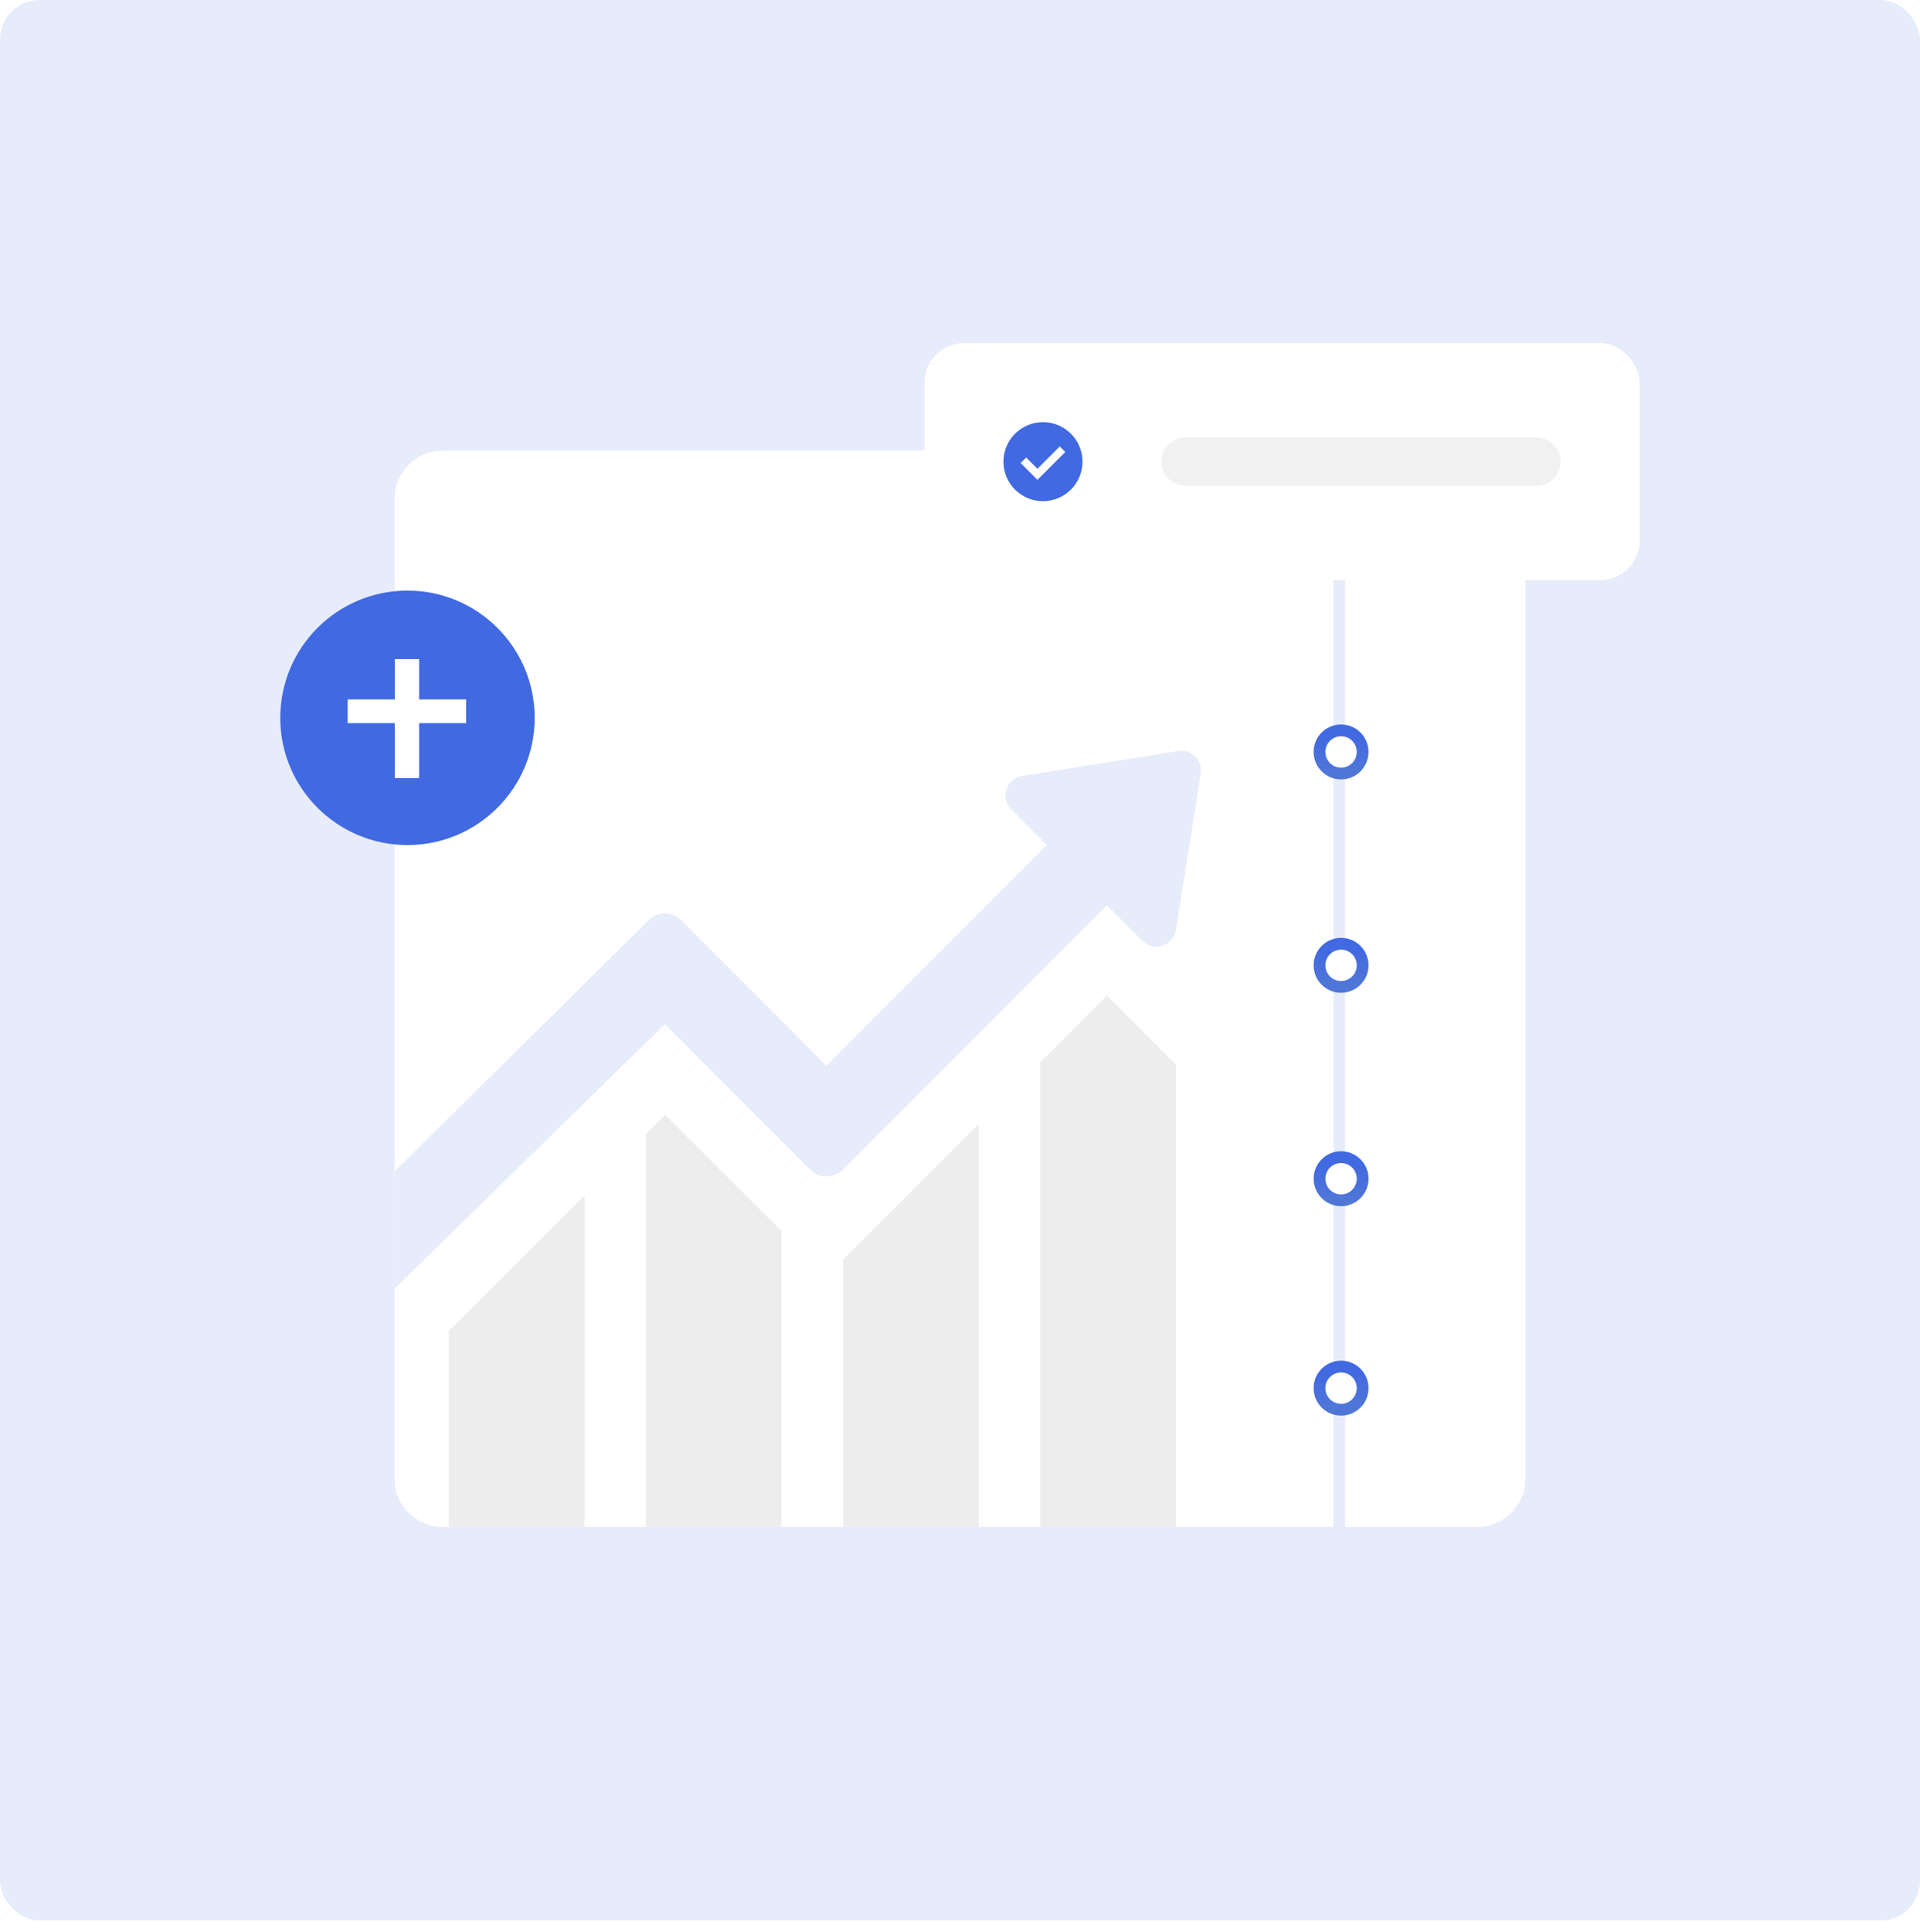 <svg width="486" height="489" viewBox="0 0 486 489" fill="none" xmlns="http://www.w3.org/2000/svg">
<rect width="486" height="486" rx="10" fill="#E7ECFB"/>
<g clip-path="url(#clip0_4901_17654)">
<path d="M373.827 114H112.173C105.372 114 99.859 119.513 99.859 126.313V374.115C99.859 380.915 105.372 386.428 112.173 386.428H373.827C380.627 386.428 386.14 380.915 386.14 374.115V126.313C386.14 119.513 380.627 114 373.827 114Z" fill="white"/>
<g clip-path="url(#clip1_4901_17654)">
<path d="M119.529 415H147.978V302.486L113.633 336.759V409.097C113.633 412.359 116.27 415 119.529 415Z" fill="#EDEDED"/>
<path d="M163.473 286.965V405H197.818V311.539L168.32 282.111L163.473 286.965Z" fill="#EDEDED"/>
<path d="M213.426 415H247.771V284.372L213.426 318.759V415Z" fill="#EDEDED"/>
<path d="M280.181 251.932L263.282 268.851V405H291.731C294.99 405 297.628 402.359 297.628 399.097V269.392L284.706 256.455L280.181 251.924V251.932Z" fill="#EDEDED"/>
<path d="M297.652 235.321L303.928 195.798C304.46 192.431 301.556 189.524 298.193 190.065L258.726 196.356C254.684 197.002 253.079 201.952 255.975 204.851L264.961 213.848L209.208 269.667L172.483 232.898C170.184 230.588 166.45 230.588 164.143 232.898L75.5 320.5C73.201 322.802 61.201 334.69 63.5 337L65 341.5C67.299 343.802 75.693 349.802 78 347.5L168.305 259.201L205.03 295.969C207.328 298.271 211.063 298.271 213.37 295.969L280.181 229.078L289.167 238.075C292.055 240.974 297.007 239.359 297.652 235.321Z" fill="#E7ECFB"/>
</g>
</g>
<path d="M339 399L339 145" stroke="#E7ECFB" stroke-width="2.98" stroke-linecap="round"/>
<g filter="url(#filter0_d_4901_17654)">
<path d="M339.461 354.922C342.477 354.922 344.922 352.477 344.922 349.461C344.922 346.445 342.477 344 339.461 344C336.445 344 334 346.445 334 349.461C334 352.477 336.445 354.922 339.461 354.922Z" fill="white" stroke="url(#paint0_linear_4901_17654)" stroke-width="2.979"/>
<path d="M339.461 301.922C342.477 301.922 344.922 299.477 344.922 296.461C344.922 293.445 342.477 291 339.461 291C336.445 291 334 293.445 334 296.461C334 299.477 336.445 301.922 339.461 301.922Z" fill="white" stroke="url(#paint1_linear_4901_17654)" stroke-width="2.979"/>
<path d="M339.461 247.922C342.477 247.922 344.922 245.477 344.922 242.461C344.922 239.445 342.477 237 339.461 237C336.445 237 334 239.445 334 242.461C334 245.477 336.445 247.922 339.461 247.922Z" fill="white" stroke="url(#paint2_linear_4901_17654)" stroke-width="2.979"/>
<path d="M339.461 193.922C342.477 193.922 344.922 191.477 344.922 188.461C344.922 185.445 342.477 183 339.461 183C336.445 183 334 185.445 334 188.461C334 191.477 336.445 193.922 339.461 193.922Z" fill="white" stroke="url(#paint3_linear_4901_17654)" stroke-width="2.979"/>
<rect x="234" y="85" width="181.04" height="60" rx="10" fill="white"/>
<path d="M262.6 119.6L269.65 112.55L268.25 111.15L262.6 116.8L259.75 113.95L258.35 115.35L262.6 119.6ZM264 125C262.617 125 261.317 124.737 260.1 124.212C258.883 123.688 257.825 122.975 256.925 122.075C256.025 121.175 255.312 120.117 254.788 118.9C254.262 117.683 254 116.383 254 115C254 113.617 254.262 112.317 254.788 111.1C255.312 109.883 256.025 108.825 256.925 107.925C257.825 107.025 258.883 106.312 260.1 105.788C261.317 105.262 262.617 105 264 105C265.383 105 266.683 105.262 267.9 105.788C269.117 106.312 270.175 107.025 271.075 107.925C271.975 108.825 272.688 109.883 273.212 111.1C273.737 112.317 274 113.617 274 115C274 116.383 273.737 117.683 273.212 118.9C272.688 120.117 271.975 121.175 271.075 122.075C270.175 122.975 269.117 123.688 267.9 124.212C266.683 124.737 265.383 125 264 125Z" fill="#4169E1"/>
<path opacity="0.5" d="M388.94 108.9H300.1C296.731 108.9 294 111.631 294 115C294 118.369 296.731 121.1 300.1 121.1H388.94C392.309 121.1 395.04 118.369 395.04 115C395.04 111.631 392.309 108.9 388.94 108.9Z" fill="#E5E5E5"/>
<circle cx="103.141" cy="179.827" r="32.197" fill="#4169E1"/>
<rect x="100" y="165" width="6" height="30" fill="white"/>
<rect x="100" y="165" width="6" height="30" fill="white"/>
<rect x="100" y="165" width="6" height="30" fill="white"/>
<rect x="100" y="165" width="6" height="30" fill="white"/>
</g>
<rect x="88" y="177" width="30" height="6" fill="white"/>
<defs>
<filter id="filter0_d_4901_17654" x="65.943" y="81.829" width="354.097" height="281.411" filterUnits="userSpaceOnUse" color-interpolation-filters="sRGB">
<feFlood flood-opacity="0" result="BackgroundImageFix"/>
<feColorMatrix in="SourceAlpha" type="matrix" values="0 0 0 0 0 0 0 0 0 0 0 0 0 0 0 0 0 0 127 0" result="hardAlpha"/>
<feOffset dy="1.829"/>
<feGaussianBlur stdDeviation="2.5"/>
<feComposite in2="hardAlpha" operator="out"/>
<feColorMatrix type="matrix" values="0 0 0 0 0 0 0 0 0 0 0 0 0 0 0 0 0 0 0.07 0"/>
<feBlend mode="normal" in2="BackgroundImageFix" result="effect1_dropShadow_4901_17654"/>
<feBlend mode="normal" in="SourceGraphic" in2="effect1_dropShadow_4901_17654" result="shape"/>
</filter>
<linearGradient id="paint0_linear_4901_17654" x1="339.461" y1="345.489" x2="339.461" y2="462.657" gradientUnits="userSpaceOnUse">
<stop stop-color="#4169E1"/>
<stop offset="1" stop-color="#377E36" stop-opacity="0"/>
</linearGradient>
<linearGradient id="paint1_linear_4901_17654" x1="339.461" y1="292.489" x2="339.461" y2="409.657" gradientUnits="userSpaceOnUse">
<stop stop-color="#4169E1"/>
<stop offset="1" stop-color="#377E36" stop-opacity="0"/>
</linearGradient>
<linearGradient id="paint2_linear_4901_17654" x1="339.461" y1="238.489" x2="339.461" y2="355.657" gradientUnits="userSpaceOnUse">
<stop stop-color="#4169E1"/>
<stop offset="1" stop-color="#377E36" stop-opacity="0"/>
</linearGradient>
<linearGradient id="paint3_linear_4901_17654" x1="339.461" y1="184.489" x2="339.461" y2="301.657" gradientUnits="userSpaceOnUse">
<stop stop-color="#4169E1"/>
<stop offset="1" stop-color="#377E36" stop-opacity="0"/>
</linearGradient>
<clipPath id="clip0_4901_17654">
<rect width="286.28" height="272.428" fill="white" transform="translate(99.859 114)"/>
</clipPath>
<clipPath id="clip1_4901_17654">
<rect width="231" height="222" fill="white" transform="translate(73 190)"/>
</clipPath>
</defs>
</svg>
